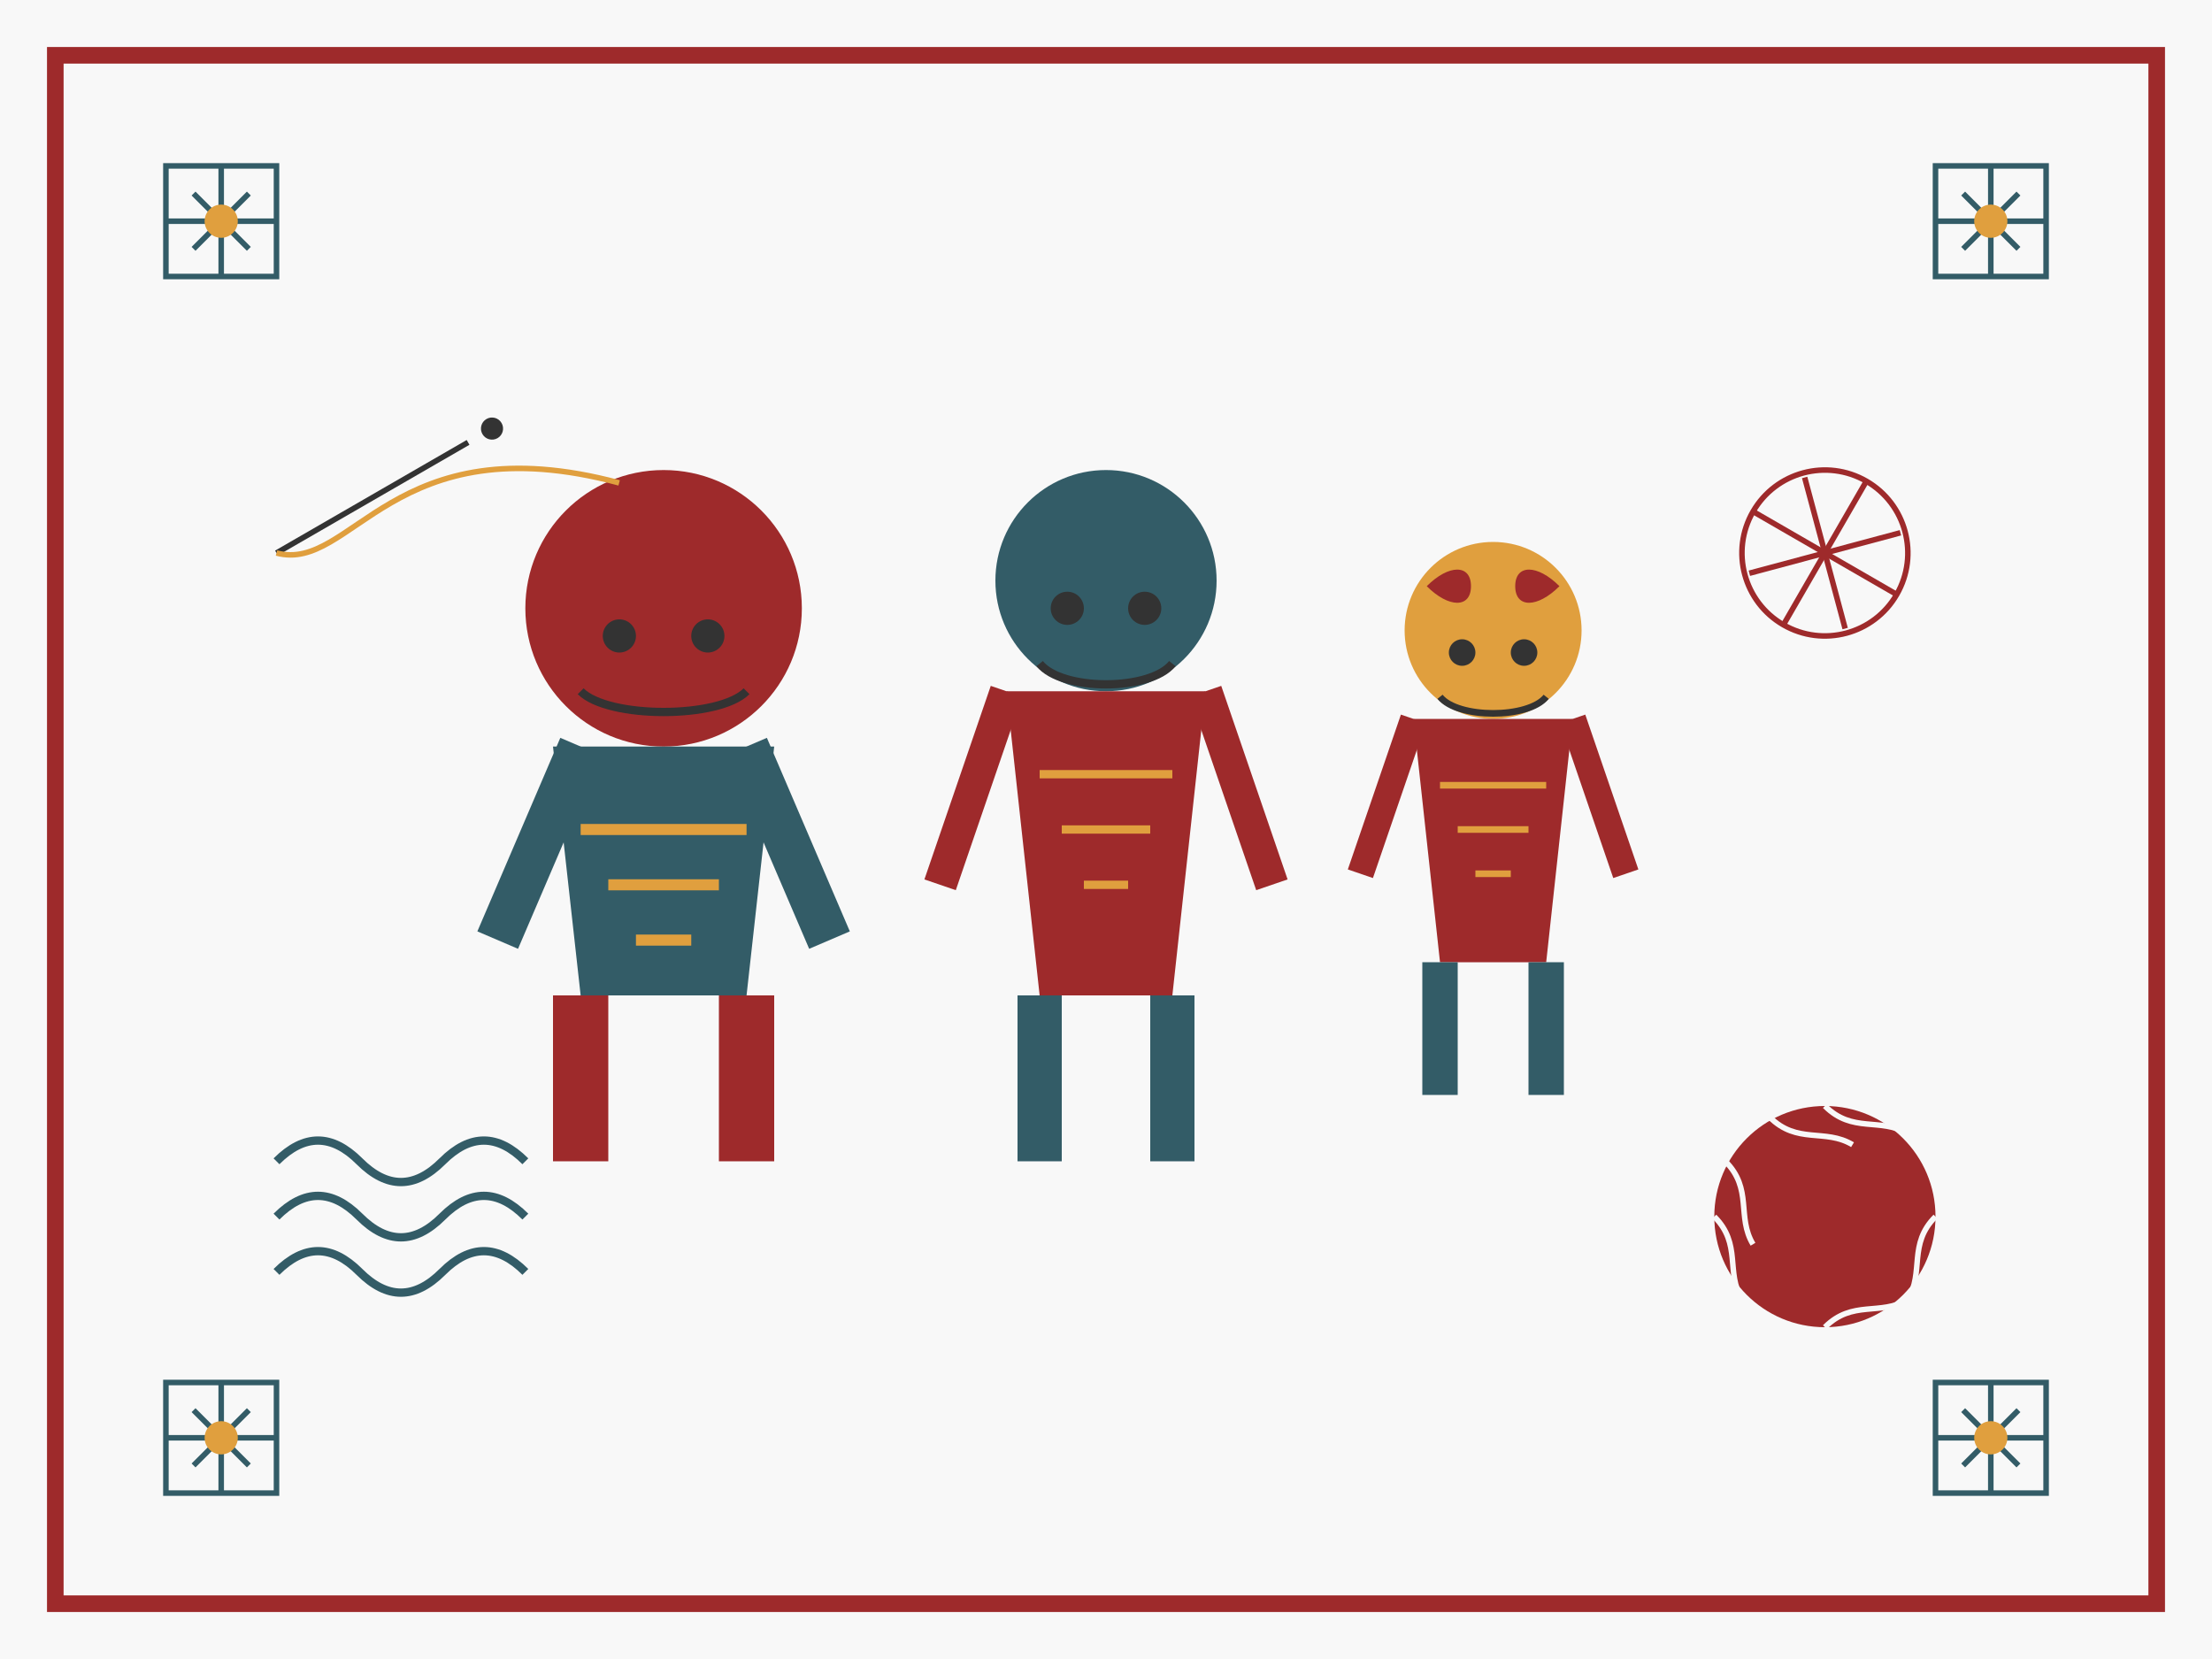 <svg xmlns="http://www.w3.org/2000/svg" width="400" height="300" viewBox="0 0 400 300">
  <!-- Tło - jasny kolor -->
  <rect width="400" height="300" fill="#f8f8f8"/>
  
  <!-- Tradycyjny polski wzór ludowy - obramowanie -->
  <rect x="10" y="10" width="380" height="280" fill="none" stroke="#9e2a2b" stroke-width="3"/>
  
  <!-- Dekoracyjne motywy w rogach - wycinanki inspirowane sztuką ludową -->
  <!-- Lewy górny róg -->
  <g transform="translate(30, 30)">
    <path d="M0 0 L 20 0 L 20 20 L 0 20 Z" fill="none" stroke="#335c67" stroke-width="1"/>
    <path d="M10 0 L 10 20" stroke="#335c67" stroke-width="1"/>
    <path d="M0 10 L 20 10" stroke="#335c67" stroke-width="1"/>
    <path d="M5 5 L 15 15" stroke="#335c67" stroke-width="1"/>
    <path d="M15 5 L 5 15" stroke="#335c67" stroke-width="1"/>
    <circle cx="10" cy="10" r="3" fill="#e09f3e"/>
  </g>
  
  <!-- Prawy górny róg -->
  <g transform="translate(370, 30) scale(-1, 1)">
    <path d="M0 0 L 20 0 L 20 20 L 0 20 Z" fill="none" stroke="#335c67" stroke-width="1"/>
    <path d="M10 0 L 10 20" stroke="#335c67" stroke-width="1"/>
    <path d="M0 10 L 20 10" stroke="#335c67" stroke-width="1"/>
    <path d="M5 5 L 15 15" stroke="#335c67" stroke-width="1"/>
    <path d="M15 5 L 5 15" stroke="#335c67" stroke-width="1"/>
    <circle cx="10" cy="10" r="3" fill="#e09f3e"/>
  </g>
  
  <!-- Lewy dolny róg -->
  <g transform="translate(30, 270) scale(1, -1)">
    <path d="M0 0 L 20 0 L 20 20 L 0 20 Z" fill="none" stroke="#335c67" stroke-width="1"/>
    <path d="M10 0 L 10 20" stroke="#335c67" stroke-width="1"/>
    <path d="M0 10 L 20 10" stroke="#335c67" stroke-width="1"/>
    <path d="M5 5 L 15 15" stroke="#335c67" stroke-width="1"/>
    <path d="M15 5 L 5 15" stroke="#335c67" stroke-width="1"/>
    <circle cx="10" cy="10" r="3" fill="#e09f3e"/>
  </g>
  
  <!-- Prawy dolny róg -->
  <g transform="translate(370, 270) scale(-1, -1)">
    <path d="M0 0 L 20 0 L 20 20 L 0 20 Z" fill="none" stroke="#335c67" stroke-width="1"/>
    <path d="M10 0 L 10 20" stroke="#335c67" stroke-width="1"/>
    <path d="M0 10 L 20 10" stroke="#335c67" stroke-width="1"/>
    <path d="M5 5 L 15 15" stroke="#335c67" stroke-width="1"/>
    <path d="M15 5 L 5 15" stroke="#335c67" stroke-width="1"/>
    <circle cx="10" cy="10" r="3" fill="#e09f3e"/>
  </g>
  
  <!-- Centralny obraz - trzy pokolenia kobiet (babcia, matka, wnuczka) -->
  <g transform="translate(200, 150)">
    <!-- Babcia -->
    <g transform="translate(-80, 0)">
      <circle cx="0" cy="-40" r="25" fill="#9e2a2b"/> <!-- głowa z chustą -->
      <path d="M-15 -25 C -10 -20, 10 -20, 15 -25" stroke="#333" stroke-width="1.5" fill="none"/> <!-- uśmiech -->
      <circle cx="-8" cy="-35" r="3" fill="#333"/> <!-- lewe oko -->
      <circle cx="8" cy="-35" r="3" fill="#333"/> <!-- prawe oko -->
      <path d="M-20 -15 L 20 -15 L 15 30 L -15 30 Z" fill="#335c67"/> <!-- sukienka -->
      <path d="M-15 -15 L -30 20" stroke="#335c67" stroke-width="8" fill="none"/> <!-- lewa ręka -->
      <path d="M15 -15 L 30 20" stroke="#335c67" stroke-width="8" fill="none"/> <!-- prawa ręka -->
      <path d="M-15 30 L -15 60" stroke="#9e2a2b" stroke-width="10" fill="none"/> <!-- lewa noga -->
      <path d="M15 30 L 15 60" stroke="#9e2a2b" stroke-width="10" fill="none"/> <!-- prawa noga -->
      
      <!-- Wzór na sukience - folkowy -->
      <path d="M-15 0 L 15 0" stroke="#e09f3e" stroke-width="2"/>
      <path d="M-10 10 L 10 10" stroke="#e09f3e" stroke-width="2"/>
      <path d="M-5 20 L 5 20" stroke="#e09f3e" stroke-width="2"/>
    </g>
    
    <!-- Matka -->
    <g transform="translate(0, 0)">
      <circle cx="0" cy="-45" r="20" fill="#335c67"/> <!-- głowa -->
      <path d="M-12 -30 C -8 -25, 8 -25, 12 -30" stroke="#333" stroke-width="1.5" fill="none"/> <!-- uśmiech -->
      <circle cx="-7" cy="-40" r="3" fill="#333"/> <!-- lewe oko -->
      <circle cx="7" cy="-40" r="3" fill="#333"/> <!-- prawe oko -->
      <path d="M-18 -25 L 18 -25 L 12 30 L -12 30 Z" fill="#9e2a2b"/> <!-- sukienka -->
      <path d="M-18 -25 L -30 10" stroke="#9e2a2b" stroke-width="6" fill="none"/> <!-- lewa ręka -->
      <path d="M18 -25 L 30 10" stroke="#9e2a2b" stroke-width="6" fill="none"/> <!-- prawa ręka -->
      <path d="M-12 30 L -12 60" stroke="#335c67" stroke-width="8" fill="none"/> <!-- lewa noga -->
      <path d="M12 30 L 12 60" stroke="#335c67" stroke-width="8" fill="none"/> <!-- prawa noga -->
      
      <!-- Wzór na sukience - folkowy -->
      <path d="M-12 -10 L 12 -10" stroke="#e09f3e" stroke-width="1.5"/>
      <path d="M-8 0 L 8 0" stroke="#e09f3e" stroke-width="1.5"/>
      <path d="M-4 10 L 4 10" stroke="#e09f3e" stroke-width="1.5"/>
    </g>
    
    <!-- Wnuczka -->
    <g transform="translate(70, 0) scale(0.8)">
      <circle cx="0" cy="-45" r="20" fill="#e09f3e"/> <!-- głowa -->
      <path d="M-12 -30 C -8 -25, 8 -25, 12 -30" stroke="#333" stroke-width="1.5" fill="none"/> <!-- uśmiech -->
      <circle cx="-7" cy="-40" r="3" fill="#333"/> <!-- lewe oko -->
      <circle cx="7" cy="-40" r="3" fill="#333"/> <!-- prawe oko -->
      <path d="M-18 -25 L 18 -25 L 12 30 L -12 30 Z" fill="#9e2a2b"/> <!-- sukienka -->
      <path d="M-18 -25 L -30 10" stroke="#9e2a2b" stroke-width="6" fill="none"/> <!-- lewa ręka -->
      <path d="M18 -25 L 30 10" stroke="#9e2a2b" stroke-width="6" fill="none"/> <!-- prawa ręka -->
      <path d="M-12 30 L -12 60" stroke="#335c67" stroke-width="8" fill="none"/> <!-- lewa noga -->
      <path d="M12 30 L 12 60" stroke="#335c67" stroke-width="8" fill="none"/> <!-- prawa noga -->
      
      <!-- Kokardki we włosach -->
      <path d="M-15 -55 C -10 -60, -5 -60, -5 -55 C -5 -50, -10 -50, -15 -55" fill="#9e2a2b"/>
      <path d="M15 -55 C 10 -60, 5 -60, 5 -55 C 5 -50, 10 -50, 15 -55" fill="#9e2a2b"/>
      
      <!-- Wzór na sukience - folkowy -->
      <path d="M-12 -10 L 12 -10" stroke="#e09f3e" stroke-width="1.5"/>
      <path d="M-8 0 L 8 0" stroke="#e09f3e" stroke-width="1.5"/>
      <path d="M-4 10 L 4 10" stroke="#e09f3e" stroke-width="1.5"/>
    </g>
  </g>
  
  <!-- Symbole rękodzieła wokół -->
  <!-- Igła z nicią -->
  <g transform="translate(50, 100) rotate(-30)">
    <line x1="0" y1="0" x2="40" y2="0" stroke="#333" stroke-width="1"/>
    <circle cx="45" cy="0" r="2" fill="#333"/>
    <path d="M0 0 C 10 10, 30 -10, 60 20" stroke="#e09f3e" stroke-width="1" fill="none"/>
  </g>
  
  <!-- Narzędzia hafciarskie -->
  <g transform="translate(330, 100) rotate(30)">
    <circle cx="0" cy="0" r="15" fill="none" stroke="#9e2a2b" stroke-width="1"/>
    <path d="M0 -15 L 0 15" stroke="#9e2a2b" stroke-width="1"/>
    <path d="M-15 0 L 15 0" stroke="#9e2a2b" stroke-width="1"/>
    <path d="M-10 -10 L 10 10" stroke="#9e2a2b" stroke-width="1"/>
    <path d="M10 -10 L -10 10" stroke="#9e2a2b" stroke-width="1"/>
  </g>
  
  <!-- Kłębek wełny -->
  <g transform="translate(330, 220)">
    <circle cx="0" cy="0" r="20" fill="#9e2a2b"/>
    <path d="M0 -20 C 5 -15, 10 -18, 15 -15" stroke="#f8f8f8" stroke-width="1" fill="none"/>
    <path d="M-10 -18 C -5 -13, 0 -16, 5 -13" stroke="#f8f8f8" stroke-width="1" fill="none"/>
    <path d="M-18 -10 C -13 -5, -16 0, -13 5" stroke="#f8f8f8" stroke-width="1" fill="none"/>
    <path d="M-20 0 C -15 5, -18 10, -15 15" stroke="#f8f8f8" stroke-width="1" fill="none"/>
    <path d="M20 0 C 15 5, 18 10, 15 15" stroke="#f8f8f8" stroke-width="1" fill="none"/>
    <path d="M0 20 C 5 15, 10 18, 15 15" stroke="#f8f8f8" stroke-width="1" fill="none"/>
  </g>
  
  <!-- Koronkowy motyw -->
  <g transform="translate(70, 220)">
    <path d="M-20 0 C -15 -5, -10 -5, -5 0 C 0 5, 5 5, 10 0 C 15 -5, 20 -5, 25 0" 
          stroke="#335c67" stroke-width="1.5" fill="none"/>
    <path d="M-20 10 C -15 5, -10 5, -5 10 C 0 15, 5 15, 10 10 C 15 5, 20 5, 25 10" 
          stroke="#335c67" stroke-width="1.5" fill="none"/>
    <path d="M-20 -10 C -15 -15, -10 -15, -5 -10 C 0 -5, 5 -5, 10 -10 C 15 -15, 20 -15, 25 -10" 
          stroke="#335c67" stroke-width="1.5" fill="none"/>
  </g>
</svg>
